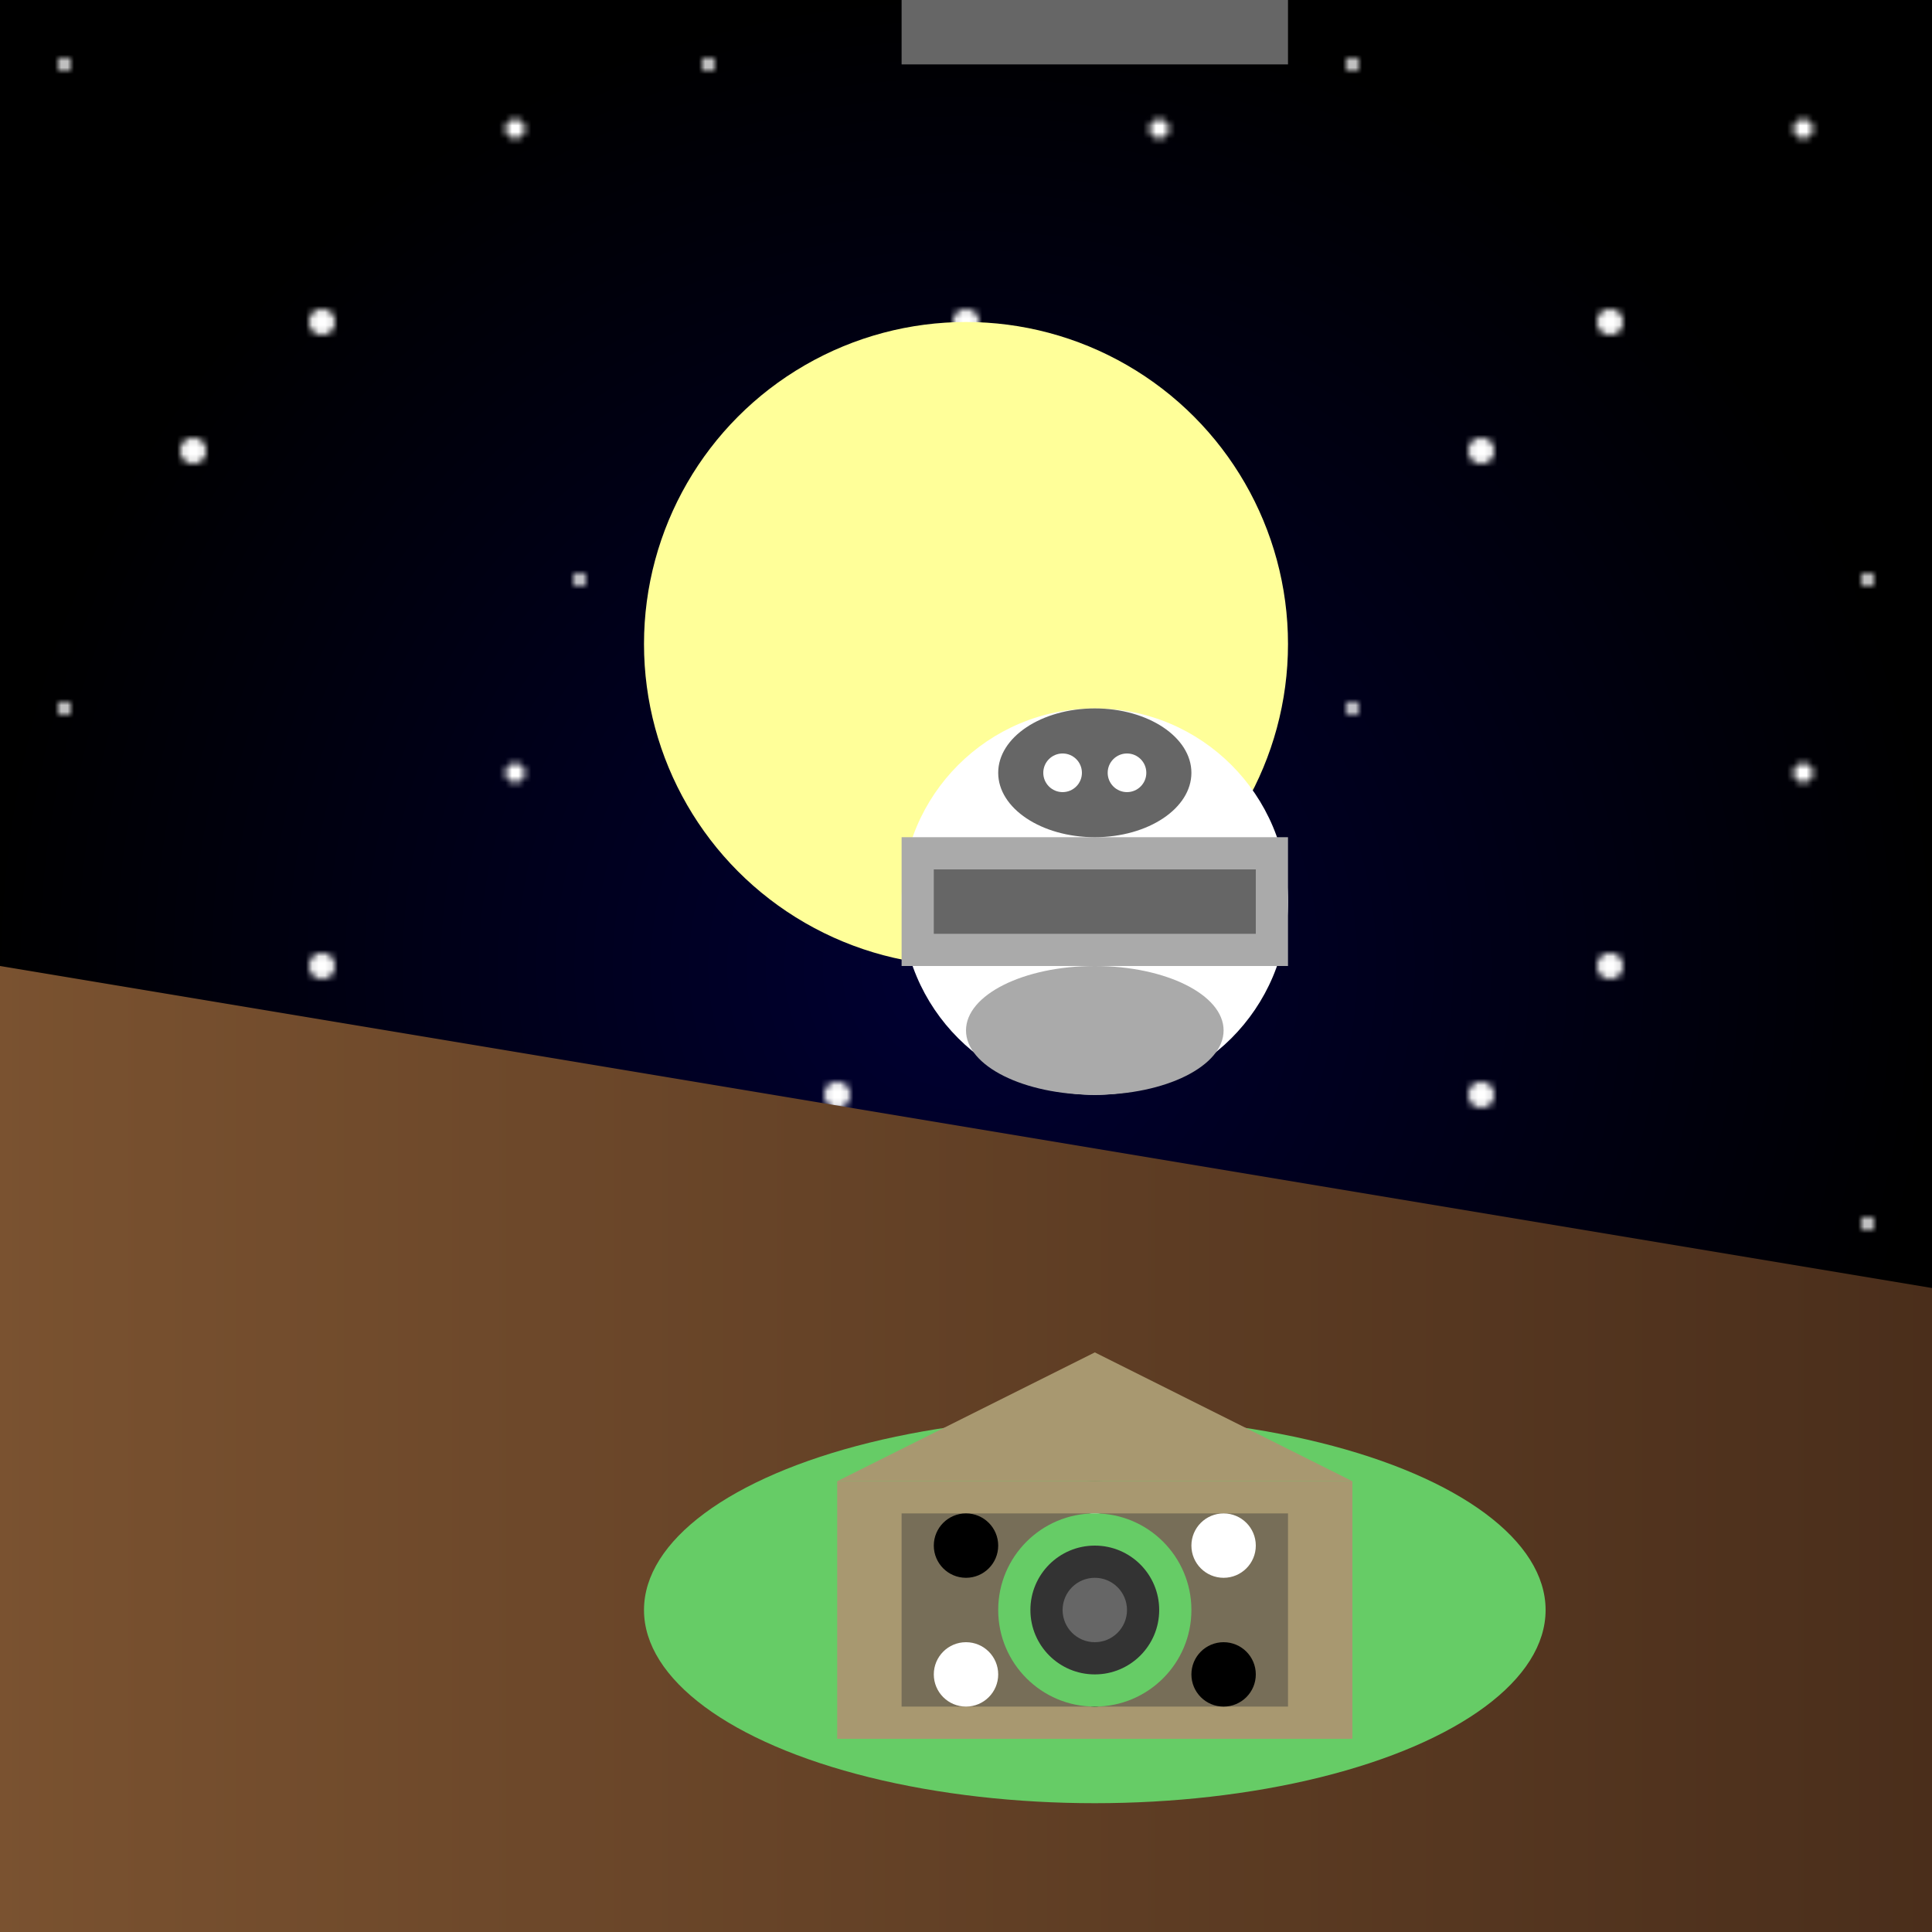 <svg viewBox="0 0 300 300" xmlns="http://www.w3.org/2000/svg" xmlns:xlink="http://www.w3.org/1999/xlink">
  <defs>
    <radialGradient id="skyGradient" cx="50%" cy="50%" r="50%" fx="50%" fy="50%">
      <stop offset="0%" stop-color="#000033" />
      <stop offset="100%" stop-color="#000000" />
    </radialGradient>
    <linearGradient id="cliffGradient" x1="0%" y1="0%" x2="100%" y2="0%">
      <stop offset="0%" stop-color="#7a5230" />
      <stop offset="100%" stop-color="#4a2e1b" />
    </linearGradient>
    <pattern id="stars" x="0" y="0" width="100" height="100" patternUnits="userSpaceOnUse">
      <circle cx="10" cy="10" r="1" fill="white" />
      <circle cx="30" cy="70" r="2" fill="white" />
      <circle cx="80" cy="20" r="1.5" fill="white" />
      <circle cx="90" cy="90" r="1" fill="white" />
      <circle cx="50" cy="50" r="2" fill="white" />
    </pattern>
    <filter id="glow" x="-50%" y="-50%" width="200%" height="200%">
      <feGaussianBlur in="SourceAlpha" stdDeviation="2" result="blur" />
      <feMerge>
        <feMergeNode in="blur" />
        <feMergeNode in="SourceGraphic" />
      </feMerge>
    </filter>
  </defs>
  <rect width="300" height="300" fill="url(#skyGradient)" />
  <rect width="300" height="300" fill="url(#stars)" />
  <polygon points="0,300 300,300 300,200 0,150" fill="url(#cliffGradient)" />
  <circle cx="150" cy="100" r="50" fill="#ffff99" filter="url(#glow)" />
  <ellipse cx="170" cy="250" rx="70" ry="30" fill="#66cc66" />
  <circle cx="170" cy="250" r="20" fill="#333333" />
  <rect x="130" y="230" width="80" height="40" fill="#a89870" />
  <polygon points="130,230 210,230 170,210" fill="#a89870" />
  <rect x="140" y="235" width="60" height="30" fill="#776e58" />
  <circle cx="150" cy="240" r="5" fill="#000000" />
  <circle cx="190" cy="240" r="5" fill="#ffffff" />
  <circle cx="150" cy="260" r="5" fill="#ffffff" />
  <circle cx="190" cy="260" r="5" fill="#000000" />
  <circle cx="170" cy="140" r="30" fill="#ffffff" />
  <rect x="140" y="130" width="60" height="20" fill="#aaaaaa" />
  <rect x="145" y="135" width="50" height="10" fill="#666666" />
  <ellipse cx="170" cy="120" rx="15" ry="10" fill="#666666" />
  <circle cx="165" cy="120" r="3" fill="#ffffff" />
  <circle cx="175" cy="120" r="3" fill="#ffffff" />
  <ellipse cx="170" cy="160" rx="20" ry="10" fill="#aaaaaa" />
  <rect x="140" cy="160" width="60" height="10" fill="#666666" />
  <circle cx="170" cy="260" r="5" fill="#000000" />
  <circle cx="170" cy="240" r="5" fill="#ffffff" />
  <circle cx="170" cy="250" r="15" fill="#66cc66" />
  <circle cx="170" cy="250" r="10" fill="#333333" />
  <circle cx="170" cy="250" r="5" fill="#666666" />
</svg>